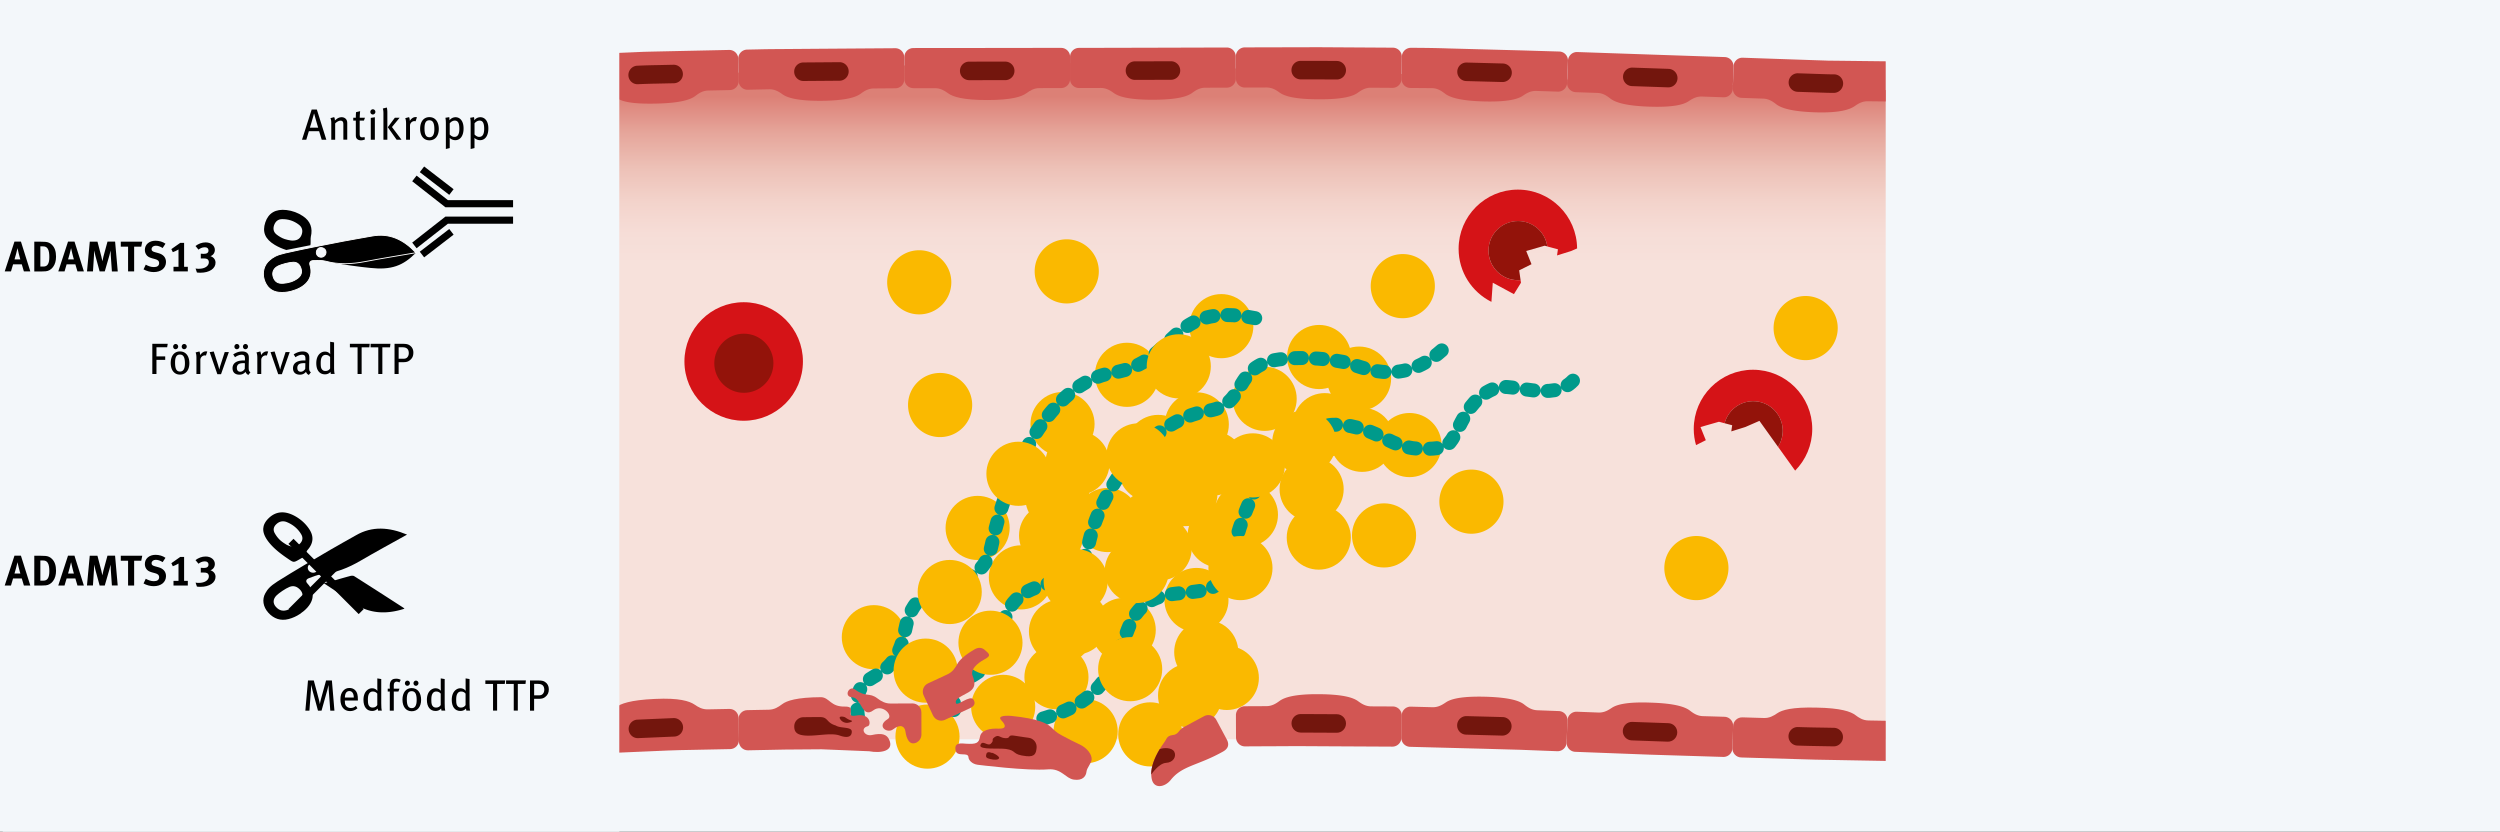 <svg xmlns="http://www.w3.org/2000/svg" xmlns:xlink="http://www.w3.org/1999/xlink" viewBox="0 0 700 232.87"><rect x="0" y="0" width="700" height="232.87" fill="#333333" stroke="none"/><style>.st0{fill:#fab900}.st1{fill-rule:evenodd;clip-rule:evenodd}.st4{clip-path:url(#SVGID_2_)}.st5{fill:#d25653}.st6{fill:#73160d}.st7{fill:#d51317}.st8{fill:#93130a}.st12,.st9{fill:none;stroke-miterlimit:10}.st9{clip-path:url(#SVGID_2_);fill-rule:evenodd;clip-rule:evenodd;stroke-linecap:round;stroke-dasharray:1.962,3.923;stroke:#009a8b;stroke-width:3.923}.st12{stroke:#000;stroke-width:2}</style><symbol id="Belyst_x2C__orange_2" viewBox="-7.08 -7.5 14.97 14.97"><path class="st0" d="M7.89-.01C7.89-4.15 4.54-7.5.41-7.5c-4.13 0-7.48 3.35-7.48 7.49 0 4.13 3.35 7.48 7.48 7.48 4.13 0 7.48-3.35 7.48-7.48z"/></symbol><symbol id="Ny_symbol" viewBox="-3.84 -3.82 7.63 7.63"><path class="st0" d="M3.79 0A3.82 3.82 0 0 0-.03-3.82c-2.11 0-3.81 1.71-3.81 3.82s1.71 3.81 3.81 3.81C2.08 3.81 3.79 2.1 3.79 0z"/></symbol><symbol id="Ny_symbol_2" viewBox="-12.89 -10.41 25.11 19.73"><path class="st1" d="M10.64 8.9C8.28 6.79 5.99 4.79 3.77 2.72 2.01 1.08.09-.25-2.24-.96c-.68-.2-1.28-.68-1.9-1.06-.4-.26-.47-.67-.11-.98 2.03-1.74 1.32-4.01-.38-5.81-.48-.51-1.07-.95-1.69-1.26-1.23-.62-2.42-.38-3.44.52-1.06.93-1.43 2.27-1.04 3.47.25.76.51 1.37 1.67 2.54 2.51 2.5 5.12 4.91 7.71 7.34 1.24 1.17 2.53 2.28 3.78 3.43 2.38 2.2 5.16 2.49 8.28 1.67zM-8.92-6.13c-.5-.78-.4-1.56.2-2.1.68-.61 1.36-.66 2.15-.09.77.55 1.39 1.24 1.74 2.14.27.7.14 1.3-.38 1.77-.59.52-1.2.66-1.83.23-.62-.42-1.57-1.46-1.88-1.95zm5.89 5.61c.26.39.17.93-.21 1.2-.38.27-1 .14-1.24-.25-.24-.38-.11-.94.27-1.19.39-.26.92-.15 1.18.24z"/><path class="st1" d="M12.23-4.67c-2.85-1.65-5.65-2.02-8.58-.44-1.68.9-3.4 1.72-5.22 2.64.32.15.55.24.76.35C.3-1.53 1.4-.93 2.52-.36c.19.1.49.17.66.09 2.93-1.39 5.85-2.8 8.77-4.22.07-.03.14-.08.28-.18zM-5.17 2.06c-.34-.32-.68-.63-1.03-.95-.81-.74-.82-.75-1.77-.26-1.36.7-2.67 1.46-3.74 2.58-1.38 1.46-1.55 2.82-.54 4.32.99 1.46 2.42 1.84 4.23 1.11a6.6 6.6 0 0 0 2.54-1.83c1.06-1.21 1.16-2.52.38-3.93-.16-.28-.17-.65-.25-.97.06-.03.12-.05.18-.07zm-4.55 1.91c.42-.28.63-.36.96-.52.16-.08.34-.12.52-.16.73-.16 1.28.06 1.69.67.4.6.42 1.22-.03 1.81-.67.89-1.56 1.48-2.63 1.76-.68.18-1.24-.08-1.64-.65-.41-.57-.45-1.18-.03-1.75.32-.45.74-.88 1.16-1.16z"/></symbol><path fill="#f3f7fa" d="M.78-1.3h699.76v234.17H.78z" id="Lager_2"/><g id="Lager_1"><defs><path id="SVGID_1_" d="M0 0h528v232.87H0z"/></defs><clipPath id="SVGID_2_"><use xlink:href="#SVGID_1_" overflow="visible"/></clipPath><linearGradient id="SVGID_3_" gradientUnits="userSpaceOnUse" x1="269.293" y1="191.389" x2="269.293" y2="18.585"><stop offset=".68" stop-color="#f7e1db"/><stop offset=".729" stop-color="#f6ddd7"/><stop offset=".781" stop-color="#f3d3cb"/><stop offset=".835" stop-color="#edc1b7"/><stop offset=".889" stop-color="#e6a79c"/><stop offset=".945" stop-color="#dd847a"/><stop offset=".951" stop-color="#dc8076"/></linearGradient><path clip-path="url(#SVGID_2_)" fill="url(#SVGID_3_)" d="M533.29 207h-528V29l276.84-11.92 251.16 8.32z"/><g class="st4"><path class="st5" d="M580.58 202.53s2.59.02 6.04.04c1.55.01 2.64-.66 3.7-1.42 1.31-.94 4.11-1.87 10.95-1.83 6.84.04 9.63 1 10.94 1.96 1.05.77 2.13 1.45 3.69 1.46 3.45.02 6.04.03 6.04.03a2.54 2.54 0 0 1 2.51 2.55v6.17c0 1.4-1.13 2.53-2.52 2.52l-20.72-.12-20.72-.12a2.51 2.51 0 0 1-2.49-2.55c.01-.92.05-5.25.05-6.17.01-1.4 1.15-2.53 2.53-2.52z"/><path class="st6" d="M593.61 207.44c-.01 1.43 1.14 2.6 2.55 2.61l10.13.06c1.42.01 2.57-1.15 2.58-2.58 0-1.43-1.14-2.6-2.56-2.61l-10.12-.06c-1.42-.01-2.57 1.15-2.58 2.58z"/><path class="st5" d="M534.22 201.94s2.59.05 6.04.11c1.55.03 2.65-.63 3.71-1.37 1.32-.93 4.12-1.82 10.97-1.69 6.84.15 9.62 1.04 10.92 2.02 1.04.77 2.12 1.45 3.67 1.46 3.45.02 6.04.04 6.04.04 1.39.01 2.5 1.15 2.49 2.55-.01.92-.05 5.25-.05 6.17a2.533 2.533 0 0 1-2.54 2.52l-10.36-.06c-5.18 0-10.36-.12-10.36-.12l-20.73-.38c-1.39-.02-2.49-1.18-2.47-2.58.02-.92.1-5.25.12-6.17a2.512 2.512 0 0 1 2.55-2.5z"/><path class="st6" d="M547.19 207.02a2.596 2.596 0 0 0 2.53 2.64l10.13.18c1.42.01 2.58-1.15 2.6-2.58.02-1.43-1.12-2.6-2.54-2.61l-10.12-.18c-1.41-.03-2.58 1.11-2.6 2.55z"/><path class="st5" d="M487.86 200.86s2.59.08 6.04.18c1.55.05 2.66-.6 3.73-1.33 1.33-.92 4.15-1.75 10.98-1.58 6.84.12 9.61 1.12 10.89 2.09 1.03.78 2.1 1.48 3.66 1.51 3.45.06 6.04.11 6.04.11 1.39.03 2.49 1.18 2.46 2.58-.02.92-.1 5.25-.12 6.17-.03 1.4-1.17 2.52-2.57 2.49l-20.73-.38-20.72-.61c-1.39-.04-2.48-1.21-2.44-2.61.03-.92.16-5.25.19-6.17.05-1.39 1.2-2.49 2.59-2.45z"/><path class="st6" d="M500.78 206.09c-.04 1.43 1.08 2.63 2.5 2.67 0 0 2.53.09 5.06.13 2.53.05 5.06.09 5.06.09 1.42.03 2.6-1.11 2.63-2.55a2.572 2.572 0 0 0-2.51-2.64s-2.53-.05-5.06-.09c-2.53-.04-5.06-.13-5.06-.13a2.57 2.57 0 0 0-2.62 2.52z"/><path class="st5" d="M441.51 199.28s2.59.1 6.04.23c1.55.06 2.66-.58 3.74-1.3 1.34-.9 4.17-1.74 11.01-1.47 6.84.22 9.59 1.24 10.87 2.23 1.03.79 2.09 1.5 3.64 1.55 3.45.1 6.04.18 6.04.18 1.39.04 2.48 1.21 2.43 2.61-.03.92-.16 5.25-.19 6.17-.04 1.4-1.2 2.5-2.59 2.46l-20.72-.64-20.7-.79c-1.39-.05-2.47-1.23-2.42-2.63.04-.92.2-5.25.24-6.17a2.524 2.524 0 0 1 2.61-2.43z"/><path class="st6" d="M454.38 204.62c-.05 1.43 1.05 2.64 2.47 2.69l10.12.36c1.42.04 2.61-1.08 2.66-2.51.05-1.43-1.06-2.63-2.48-2.67l-10.11-.36c-1.42-.06-2.61 1.06-2.66 2.49z"/><path class="st5" d="M395.02 197.86s2.6.07 6.06.16c1.56.04 2.66-.61 3.74-1.34 1.33-.92 4.17-1.78 11.06-1.6 6.89.19 9.67 1.19 10.93 2.21 1.02.8 2.08 1.52 3.63 1.58 3.45.13 6.04.23 6.04.23 1.39.05 2.47 1.23 2.41 2.63-.04.92-.2 5.25-.24 6.17a2.525 2.525 0 0 1-2.61 2.44l-10.35-.4c-5.14-.14-10.29-.29-10.29-.29l-20.56-.54a2.52 2.52 0 0 1-2.47-2.56c.01-.92.07-5.25.08-6.17.04-1.41 1.18-2.55 2.57-2.52z"/><path class="st6" d="M408 203.04c-.04 1.43 1.08 2.62 2.49 2.66l10.09.27c1.41.04 2.6-1.09 2.66-2.53a2.544 2.544 0 0 0-2.47-2.66l-10.14-.27c-1.41-.03-2.59 1.1-2.63 2.53z"/><g><path class="st5" d="M348.54 197.75s2.59-.01 6.05-.03c1.56-.01 2.64-.69 3.69-1.46 1.31-.95 4.09-1.94 10.98-1.89 6.88.04 9.68.99 10.99 1.95 1.05.77 2.13 1.45 3.69 1.46 3.46.02 6.06.03 6.06.03a2.51 2.51 0 0 1 2.49 2.55c-.01.92-.07 5.25-.08 6.17-.02 1.4-1.15 2.53-2.54 2.53l-20.61-.11s-5.15-.05-10.32-.01c-5.17.02-10.34.05-10.34.05-1.39.01-2.51-1.12-2.52-2.53 0-.92-.02-5.25-.02-6.17a2.493 2.493 0 0 1 2.48-2.54z"/><path class="st6" d="M361.62 202.53c0 1.43 1.15 2.58 2.57 2.59l10.11.05c1.41.01 2.57-1.15 2.58-2.58.01-1.43-1.14-2.6-2.56-2.61l-10.13-.05c-1.43 0-2.57 1.17-2.57 2.6z"/><path class="st5" d="M162.73 199.93s2.6-.11 6.06-.26c1.56-.07 2.62-.79 3.64-1.6 1.27-1.01 4.04-2.07 10.93-2.37 6.89-.34 9.72.66 11.06 1.55 1.08.74 2.18 1.4 3.74 1.37 3.46-.07 6.06-.12 6.06-.12 1.39-.03 2.54 1.08 2.57 2.49.02.92.11 5.25.12 6.17.03 1.4-1.07 2.56-2.45 2.59 0 0-5.15.11-10.3.21-5.15.06-10.29.32-10.29.32l-20.56.89c-1.38.06-2.56-1.03-2.63-2.43-.05-.92-.28-5.24-.32-6.16-.09-1.4.98-2.59 2.37-2.65z"/><path class="st6" d="M176.02 204.2c.06 1.43 1.25 2.54 2.66 2.48l10.09-.44a2.556 2.556 0 0 0 2.49-2.64c-.04-1.43-1.23-2.57-2.65-2.54l-10.13.44c-1.42.06-2.52 1.27-2.46 2.7z"/></g><g><path class="st5" d="M116.38 202.35s2.59-.14 6.03-.32c1.55-.08 2.6-.82 3.61-1.64 1.26-1.02 3.99-2.11 10.83-2.48 6.84-.37 9.67.42 11.03 1.3 1.09.71 2.21 1.32 3.76 1.24 3.44-.2 6.04-.3 6.04-.3a2.557 2.557 0 0 1 2.65 2.42c.05.92.27 5.25.32 6.16.07 1.4-.99 2.58-2.36 2.64l-10.33.54-10.34.56-20.68 1.11c-1.39.07-2.57-1-2.64-2.4-.05-.92-.26-5.24-.31-6.16-.06-1.4 1.01-2.59 2.39-2.67z"/><path class="st6" d="M129.67 206.48a2.567 2.567 0 0 0 2.7 2.45l10.11-.54c1.42-.08 2.5-1.3 2.43-2.73-.08-1.43-1.29-2.53-2.71-2.45l-10.11.54c-1.4.08-2.49 1.3-2.42 2.73z"/><path class="st5" d="M70.06 204.4s2.59-.11 6.03-.26c1.55-.07 2.61-.79 3.63-1.6 1.27-1.01 4.01-2.07 10.85-2.36 6.83-.29 9.66.53 11.01 1.42 1.09.72 2.2 1.35 3.75 1.28 3.45-.15 6.03-.26 6.03-.26 1.39-.07 2.57 1 2.64 2.4.05.92.26 5.25.31 6.16.07 1.4-1 2.6-2.38 2.67l-20.72.89-20.72.89a2.51 2.51 0 0 1-2.61-2.43c-.03-.92-.2-5.25-.23-6.17-.05-1.39 1.03-2.57 2.41-2.63z"/><path class="st6" d="M83.3 208.67a2.581 2.581 0 0 0 2.68 2.48l10.12-.43a2.569 2.569 0 0 0 2.45-2.7c-.07-1.43-1.27-2.54-2.68-2.48l-10.11.43c-1.42.06-2.52 1.27-2.46 2.7z"/><path class="st5" d="M23.73 205.76s2.59-.07 6.03-.16c1.55-.04 2.62-.75 3.65-1.54 1.28-.98 4.04-2 10.88-2.18 6.84-.18 9.65.69 10.99 1.61 1.08.74 2.18 1.38 3.73 1.34 1.73-.04 3.23-.1 4.31-.15 1.08-.05 1.72-.07 1.72-.07 1.39-.06 2.55 1.03 2.6 2.43.03.92.2 5.25.23 6.17.05 1.4-1.03 2.58-2.42 2.64 0 0-1.29.06-3.24.14-1.94.05-4.53.13-7.13.2-5.18.14-10.37.27-10.37.27l-20.71.55c-1.39.04-2.54-1.07-2.58-2.47l-.14-6.17a2.535 2.535 0 0 1 2.45-2.61z"/><path class="st6" d="M36.91 210.26a2.595 2.595 0 0 0 2.64 2.53l10.13-.27c1.42-.04 2.53-1.23 2.49-2.66-.05-1.43-1.23-2.56-2.65-2.52l-10.12.26c-1.42.03-2.53 1.22-2.49 2.66zM-9.51 211.28a2.603 2.603 0 0 0 2.61 2.57l5.07-.04c2.53 0 5.07-.08 5.07-.08a2.605 2.605 0 0 0 2.52-2.66 2.571 2.571 0 0 0-2.62-2.53s-2.53.07-5.06.08l-5.06.04a2.572 2.572 0 0 0-2.53 2.62z"/></g></g><g class="st4"><path class="st6" d="M5.72 28.06a2.571 2.571 0 0 0-2.62-2.53s-2.53.06-5.05.13l-5.06.04c-1.42.01-2.55 1.18-2.53 2.61a2.603 2.603 0 0 0 2.61 2.57l5.06-.04c2.53-.07 5.06-.13 5.06-.13a2.591 2.591 0 0 0 2.53-2.65z"/><path class="st5" d="M65.34 31.17s-2.59.11-6.05.26c-1.56.06-2.62.8-3.64 1.59-1.28.98-4.04 2-10.91 2.18-6.87.18-9.69-.69-11.03-1.6-1.08-.73-2.18-1.38-3.74-1.34-3.46.09-6.05.16-6.05.16-1.39.04-2.54-1.07-2.58-2.47-.02-.92-.13-5.25-.15-6.17-.03-1.4 1.06-2.57 2.44-2.6l20.64-.54s5.16-.14 10.32-.27c5.16-.21 10.31-.43 10.31-.43 1.38-.06 2.55 1.03 2.6 2.43.04.92.2 5.25.24 6.17a2.51 2.51 0 0 1-2.4 2.63z"/><path class="st6" d="M52.1 26.83c-.05-1.43-1.24-2.56-2.65-2.52l-10.11.27c-1.42.04-2.53 1.23-2.49 2.66a2.604 2.604 0 0 0 2.65 2.53l10.13-.27c1.41-.04 2.52-1.23 2.47-2.67z"/><path class="st5" d="M111.75 29.1s-2.59.14-6.04.32c-1.55.09-2.61.8-3.62 1.61-1.26 1.01-4.01 2.07-10.88 2.36-6.86.3-9.7-.53-11.05-1.42-1.09-.72-2.2-1.35-3.75-1.28-3.46.15-6.05.26-6.05.26a2.51 2.51 0 0 1-2.61-2.43c-.04-.92-.2-5.25-.24-6.17-.05-1.4 1.02-2.58 2.41-2.64l20.63-.89 10.31-.44c2.58-.1 5.16-.24 7.09-.35 1.94-.1 3.23-.17 3.23-.17 1.39-.08 2.57 1 2.64 2.4.05.92.27 5.24.32 6.16.07 1.41-1 2.6-2.39 2.68z"/><path class="st6" d="M98.46 24.9c-.07-1.43-1.27-2.54-2.69-2.48l-10.1.43c-1.42.06-2.51 1.27-2.45 2.7a2.581 2.581 0 0 0 2.68 2.48l10.12-.43c1.42-.06 2.51-1.27 2.44-2.7z"/><path class="st5" d="M158.09 26.71s-2.58.11-6.02.26c-1.55.07-2.59.79-3.6 1.6-1.24.99-3.99 2.1-10.84 2.47-6.85.37-9.69-.42-11.05-1.3-1.09-.71-2.21-1.32-3.77-1.24-3.45.19-6.04.33-6.04.33-1.39.07-2.57-1-2.64-2.4-.05-.92-.27-5.25-.32-6.16-.07-1.4.99-2.6 2.38-2.67l20.64-1.11s5.16-.27 10.33-.55c5.2-.22 10.39-.45 10.39-.45a2.543 2.543 0 0 1 2.64 2.43c.04.92.24 5.25.28 6.17.08 1.38-.99 2.56-2.38 2.62z"/><path class="st6" d="M144.81 22.47c-.08-1.43-1.29-2.53-2.71-2.45l-10.1.54c-1.42.08-2.5 1.3-2.43 2.73.08 1.43 1.29 2.53 2.7 2.45l10.11-.54c1.42-.08 2.51-1.3 2.43-2.73z"/><g><path class="st5" d="M204.37 25.22s-2.58.06-6.03.13c-1.55.03-2.62.73-3.65 1.52-1.28.98-4.04 1.98-10.87 2.13-6.82.17-9.62-.56-10.97-1.48-1.08-.72-2.18-1.35-3.73-1.28-3.44.15-6.02.26-6.02.26-1.38.06-2.56-1.03-2.62-2.42-.04-.92-.24-5.25-.28-6.17a2.508 2.508 0 0 1 2.41-2.64s5.2-.23 10.39-.45c2.6-.11 5.2-.22 7.14-.31 1.95-.05 3.24-.08 3.24-.08l20.77-.45a2.525 2.525 0 0 1 2.57 2.48c.02.92.09 5.25.11 6.17.02 1.4-1.08 2.56-2.46 2.59z"/><path class="st6" d="M191.21 20.67c-.04-1.43-1.22-2.57-2.64-2.54 0 0-2.53.06-5.07.11-2.53.04-5.07.16-5.07.16-1.42.06-2.53 1.27-2.48 2.7.05 1.43 1.24 2.54 2.65 2.48 0 0 2.52-.12 5.05-.16 2.53-.06 5.06-.11 5.06-.11a2.558 2.558 0 0 0 2.5-2.64z"/><path class="st5" d="M250.71 24.72s-2.59.02-6.04.05c-1.55.01-2.63.7-3.68 1.47-1.3.96-4.08 1.92-10.92 1.98-6.84.05-9.64-.87-10.96-1.81-1.06-.76-2.15-1.43-3.71-1.41-3.45.07-6.03.13-6.03.13a2.501 2.501 0 0 1-2.55-2.48c-.02-.92-.09-5.25-.11-6.17a2.536 2.536 0 0 1 2.48-2.59s1.3-.03 3.24-.07c1.95-.06 4.54-.07 7.13-.09l10.37-.08 20.74-.15c1.39-.01 2.52 1.13 2.52 2.53 0 .92.02 5.25.02 6.17a2.512 2.512 0 0 1-2.5 2.52z"/><path class="st6" d="M237.63 19.98c-.01-1.43-1.17-2.59-2.59-2.57l-10.13.08a2.565 2.565 0 0 0-2.54 2.61c.02 1.43 1.18 2.59 2.6 2.58l10.12-.08c1.41-.02 2.55-1.19 2.54-2.62z"/><path class="st5" d="M297.12 24.66s-2.59.01-6.05.01c-1.56 0-2.64.68-3.69 1.44-1.31.95-4.1 1.9-10.95 1.9-6.85.01-9.64-.94-10.95-1.88-1.05-.76-2.14-1.44-3.69-1.44h-6.04c-1.39 0-2.52-1.13-2.52-2.53 0-.92-.02-5.25-.02-6.17 0-1.4 1.12-2.54 2.51-2.54l20.7-.02 20.7-.03c1.39 0 2.51 1.13 2.51 2.53v6.17c0 1.42-1.13 2.56-2.51 2.56z"/><path class="st6" d="M284.05 19.84a2.58 2.58 0 0 0-2.57-2.59l-10.13.01c-1.42 0-2.57 1.16-2.56 2.6a2.58 2.58 0 0 0 2.57 2.59l10.12-.01c1.42 0 2.57-1.16 2.57-2.6z"/><path class="st5" d="M343.54 24.54s-2.59.01-6.04.02c-1.56 0-2.64.69-3.69 1.45-1.3.96-4.1 1.91-10.96 1.92-6.86.02-9.66-.92-10.97-1.87-1.05-.76-2.14-1.43-3.7-1.43-3.46.01-6.05.02-6.05.02-1.39 0-2.52-1.13-2.52-2.53v-6.17c0-1.4 1.12-2.54 2.51-2.54l20.68-.05 20.69-.06c1.39 0 2.52 1.13 2.52 2.53 0 .92.01 5.25.02 6.17a2.514 2.514 0 0 1-2.49 2.54z"/><path class="st6" d="M330.46 19.74c-.01-1.43-1.16-2.59-2.58-2.59l-10.12.03c-1.42 0-2.57 1.17-2.56 2.6 0 1.43 1.16 2.59 2.58 2.59l10.12-.03a2.58 2.58 0 0 0 2.56-2.6z"/><path class="st5" d="M389.9 24.6s-2.59-.02-6.03-.04c-1.55-.01-2.64.66-3.69 1.42-1.31.94-4.1 1.87-10.93 1.82-6.84 0-9.64-.92-10.95-1.87-1.05-.76-2.14-1.43-3.69-1.43-3.45.01-6.04.02-6.04.02-1.39 0-2.52-1.13-2.52-2.53 0-.92-.01-5.25-.02-6.17 0-1.4 1.12-2.54 2.51-2.55l20.71-.05 20.76.13a2.51 2.51 0 0 1 2.49 2.55l-.07 6.17c-.01 1.41-1.15 2.54-2.53 2.53z"/><path class="st6" d="M376.88 19.68c.01-1.43-1.14-2.6-2.56-2.61 0 0-2.53-.02-5.07-.03h-5.07c-1.42 0-2.57 1.17-2.57 2.6a2.58 2.58 0 0 0 2.57 2.59h5.06c2.53.02 5.06.03 5.06.03 1.42.01 2.57-1.15 2.58-2.58z"/></g><g><path class="st5" d="M436.18 25.66s-2.59-.09-6.04-.2c-1.55-.04-2.66.61-3.73 1.34-1.34.92-4.15 1.78-10.96 1.6-6.81-.18-9.57-1.2-10.85-2.18-1.03-.79-2.1-1.5-3.65-1.54-3.45-.03-6.03-.05-6.03-.05a2.501 2.501 0 0 1-2.48-2.55l.07-6.17c.02-1.4 1.16-2.53 2.55-2.52 0 0 5.19-.01 10.39.17l10.4.28 10.4.28c5.18.16 10.37.31 10.37.31 1.39.05 2.46 1.22 2.41 2.62-.04.92-.2 5.25-.24 6.17a2.532 2.532 0 0 1-2.61 2.44z"/><path class="st6" d="M423.31 20.44a2.567 2.567 0 0 0-2.49-2.66l-10.15-.27a2.567 2.567 0 0 0-2.63 2.53c-.03 1.43 1.09 2.62 2.51 2.66l10.11.27c1.41.03 2.6-1.1 2.65-2.53z"/><path class="st5" d="M482.6 27.24l-6.04-.21c-1.56-.05-2.66.59-3.74 1.31-1.34.91-4.16 1.75-11.02 1.52-6.86-.23-9.62-1.27-10.9-2.27-1.03-.8-2.08-1.51-3.64-1.57l-6.05-.21a2.518 2.518 0 0 1-2.42-2.62c.04-.92.2-5.25.24-6.17.06-1.4 1.22-2.5 2.61-2.45l20.65.71 20.65.7c1.39.05 2.48 1.22 2.43 2.62-.03.92-.16 5.25-.18 6.17-.04 1.42-1.2 2.52-2.59 2.47z"/><path class="st6" d="M469.7 21.96a2.582 2.582 0 0 0-2.48-2.68l-10.11-.35a2.58 2.58 0 0 0-2.66 2.5 2.582 2.582 0 0 0 2.48 2.68l10.12.35c1.41.05 2.6-1.07 2.65-2.5z"/><path class="st5" d="M529.04 28.42l-6.05-.07c-1.56-.02-2.66.65-3.73 1.4-1.33.9-4.15 1.92-11.01 1.7-6.86-.23-9.63-1.27-10.91-2.27-1.03-.8-2.1-1.51-3.65-1.57l-6.05-.21a2.541 2.541 0 0 1-2.44-2.62c.03-.92.16-5.25.18-6.17.04-1.4 1.2-2.5 2.58-2.45l20.65.71s1.29.04 3.23.11c1.94.02 4.52.05 7.1.08l10.33.12c1.39.02 2.49 1.16 2.46 2.57l-.13 6.17c-.03 1.4-1.18 2.52-2.56 2.5z"/><path class="st6" d="M516.08 23.44c.03-1.43-1.09-2.61-2.51-2.62 0 0-.63-.01-1.58-.02l-3.48-.11c-2.53-.09-5.06-.17-5.06-.17a2.544 2.544 0 0 0-2.63 2.51 2.605 2.605 0 0 0 2.5 2.68s2.53.09 5.06.17l3.48.11c.95.01 1.58.02 1.58.02 1.42.01 2.6-1.14 2.64-2.57z"/><path class="st5" d="M575.49 28.94l-6.05-.07c-1.56-.02-2.65.65-3.71 1.4-1.32.94-4.13 1.85-11 1.77-6.87-.08-9.65-1.05-10.94-2.02-1.04-.77-2.11-1.46-3.67-1.48l-6.05-.07a2.493 2.493 0 0 1-2.46-2.56l.13-6.17c.03-1.4 1.18-2.53 2.56-2.51l20.66.23 20.66.23c1.39.02 2.5 1.16 2.48 2.57-.01.92-.05 5.25-.06 6.17-.03 1.41-1.16 2.53-2.55 2.51z"/><path class="st6" d="M562.48 23.96c.02-1.43-1.11-2.61-2.53-2.62l-10.12-.11c-1.42-.02-2.59 1.13-2.61 2.57-.02 1.43 1.11 2.61 2.53 2.62l10.13.11c1.41.01 2.58-1.14 2.6-2.57z"/><path class="st5" d="M621.94 29.46l-6.05-.07c-1.56-.02-2.64.65-3.7 1.4-1.31.94-4.11 1.85-10.98 1.77-6.87-.08-9.66-1.05-10.96-2.02-1.05-.78-2.13-1.46-3.68-1.48l-6.05-.07a2.531 2.531 0 0 1-2.49-2.56c.01-.92.05-5.25.06-6.17.01-1.4 1.15-2.53 2.54-2.51l20.66.23 20.66.23c1.39.02 2.51 1.16 2.51 2.57v6.17c-.01 1.41-1.13 2.53-2.52 2.51z"/><path class="st6" d="M608.88 24.48c0-1.43-1.14-2.61-2.56-2.62l-10.12-.11c-1.42-.02-2.57 1.13-2.59 2.56-.01 1.43 1.13 2.61 2.55 2.62l10.13.11c1.43.02 2.58-1.13 2.59-2.56z"/></g></g><use xlink:href="#Ny_symbol" width="7.63" height="7.63" x="-3.84" y="-3.82" transform="matrix(2.354 0 0 -2.354 257.447 79.037)" overflow="visible"/><use xlink:href="#Ny_symbol" width="7.63" height="7.63" x="-3.84" y="-3.82" transform="matrix(2.354 0 0 -2.354 263.289 113.395)" overflow="visible"/><use xlink:href="#Ny_symbol" width="7.63" height="7.63" x="-3.84" y="-3.82" transform="matrix(2.354 0 0 -2.354 298.746 75.977)" overflow="visible"/><use xlink:href="#Ny_symbol" width="7.63" height="7.63" x="-3.84" y="-3.82" transform="matrix(2.354 0 0 -2.354 392.842 80.107)" overflow="visible"/><use xlink:href="#Ny_symbol" width="7.63" height="7.63" x="-3.84" y="-3.82" transform="matrix(2.354 0 0 -2.354 505.642 91.85)" overflow="visible"/><use xlink:href="#Ny_symbol" width="7.63" height="7.63" x="-3.84" y="-3.82" transform="matrix(2.354 0 0 -2.354 475.05 159.05)" overflow="visible"/><use xlink:href="#Ny_symbol" width="7.63" height="7.63" x="-3.84" y="-3.82" transform="matrix(2.354 0 0 -2.354 412.06 140.454)" overflow="visible"/><g class="st4"><path class="st7" d="M224.82 101.21c0 9.17-7.43 16.6-16.59 16.6s-16.59-7.43-16.59-16.6c0-9.16 7.43-16.59 16.59-16.59s16.59 7.43 16.59 16.59z"/></g><g class="st4"><path class="st8" d="M216.56 101.71c0 4.58-3.71 8.28-8.28 8.28-4.57 0-8.28-3.71-8.28-8.28 0-4.57 3.71-8.28 8.28-8.28 4.58 0 8.28 3.7 8.28 8.28z"/></g><use xlink:href="#Belyst_x2C__orange_2" width="14.97" height="14.97" x="-7.08" y="-7.5" transform="matrix(1.2 0 0 -1.2 334.608 118.81)" overflow="visible"/><use xlink:href="#Belyst_x2C__orange_2" width="14.97" height="14.97" x="-7.08" y="-7.5" transform="matrix(1.2 0 0 -1.2 370.45 119.03)" overflow="visible"/><use xlink:href="#Belyst_x2C__orange_2" width="14.97" height="14.97" x="-7.08" y="-7.5" transform="matrix(1.2 0 0 -1.2 301.206 129.635)" overflow="visible"/><use xlink:href="#Belyst_x2C__orange_2" width="14.97" height="14.97" x="-7.08" y="-7.5" transform="matrix(1.2 0 0 -1.2 314.15 176.386)" overflow="visible"/><use xlink:href="#Belyst_x2C__orange_2" width="14.97" height="14.97" x="-7.08" y="-7.5" transform="matrix(1.2 0 0 -1.2 343.022 189.805)" overflow="visible"/><use xlink:href="#Belyst_x2C__orange_2" width="14.97" height="14.97" x="-7.08" y="-7.5" transform="matrix(1.2 0 0 -1.2 368.766 150.507)" overflow="visible"/><use xlink:href="#Belyst_x2C__orange_2" width="14.97" height="14.97" x="-7.08" y="-7.5" transform="matrix(1.2 0 0 -1.2 348.366 144.108)" overflow="visible"/><use xlink:href="#Belyst_x2C__orange_2" width="14.97" height="14.97" x="-7.08" y="-7.5" transform="matrix(1.2 0 0 -1.2 273.24 147.806)" overflow="visible"/><use xlink:href="#Belyst_x2C__orange_2" width="14.97" height="14.97" x="-7.08" y="-7.5" transform="matrix(1.2 0 0 -1.2 394.172 124.6)" overflow="visible"/><use xlink:href="#Belyst_x2C__orange_2" width="14.97" height="14.97" x="-7.08" y="-7.5" transform="matrix(1.2 0 0 -1.2 341.477 91.307)" overflow="visible"/><use xlink:href="#Belyst_x2C__orange_2" width="14.97" height="14.97" x="-7.08" y="-7.5" transform="matrix(1.2 0 0 -1.2 353.609 111.651)" overflow="visible"/><use xlink:href="#Belyst_x2C__orange_2" width="14.97" height="14.97" x="-7.08" y="-7.5" transform="matrix(1.2 0 0 -1.2 315.055 104.93)" overflow="visible"/><use xlink:href="#Belyst_x2C__orange_2" width="14.97" height="14.97" x="-7.08" y="-7.5" transform="matrix(1.2 0 0 -1.2 368.86 99.946)" overflow="visible"/><use xlink:href="#Belyst_x2C__orange_2" width="14.97" height="14.97" x="-7.08" y="-7.5" transform="matrix(1.2 0 0 -1.2 380.047 105.997)" overflow="visible"/><use xlink:href="#Belyst_x2C__orange_2" width="14.97" height="14.97" x="-7.08" y="-7.5" transform="matrix(1.2 0 0 -1.2 380.887 123.13)" overflow="visible"/><use xlink:href="#Belyst_x2C__orange_2" width="14.97" height="14.97" x="-7.08" y="-7.5" transform="matrix(1.2 0 0 -1.2 341.012 149.924)" overflow="visible"/><use xlink:href="#Belyst_x2C__orange_2" width="14.97" height="14.97" x="-7.08" y="-7.5" transform="matrix(1.2 0 0 -1.2 331.412 138.325)" overflow="visible"/><use xlink:href="#Belyst_x2C__orange_2" width="14.97" height="14.97" x="-7.08" y="-7.5" transform="matrix(1.2 0 0 -1.2 324.212 153.524)" overflow="visible"/><use xlink:href="#Belyst_x2C__orange_2" width="14.97" height="14.97" x="-7.08" y="-7.5" transform="matrix(1.2 0 0 -1.2 295.313 189.602)" overflow="visible"/><use xlink:href="#Belyst_x2C__orange_2" width="14.97" height="14.97" x="-7.08" y="-7.5" transform="matrix(1.2 0 0 -1.2 321.59 205.61)" overflow="visible"/><use xlink:href="#Belyst_x2C__orange_2" width="14.97" height="14.97" x="-7.08" y="-7.5" transform="matrix(1.2 0 0 -1.2 293.811 149.925)" overflow="visible"/><use xlink:href="#Belyst_x2C__orange_2" width="14.97" height="14.97" x="-7.08" y="-7.5" transform="matrix(1.2 0 0 -1.2 297.012 118.725)" overflow="visible"/><use xlink:href="#Belyst_x2C__orange_2" width="14.97" height="14.97" x="-7.08" y="-7.5" transform="matrix(1.2 0 0 -1.2 323.812 125.125)" overflow="visible"/><use xlink:href="#Belyst_x2C__orange_2" width="14.97" height="14.97" x="-7.08" y="-7.5" transform="matrix(1.2 0 0 -1.2 321.666 131.421)" overflow="visible"/><use xlink:href="#Belyst_x2C__orange_2" width="14.97" height="14.97" x="-7.08" y="-7.5" transform="matrix(1.2 0 0 -1.2 296.583 176.802)" overflow="visible"/><use xlink:href="#Belyst_x2C__orange_2" width="14.97" height="14.97" x="-7.08" y="-7.5" transform="matrix(1.2 0 0 -1.2 280.399 197.906)" overflow="visible"/><use xlink:href="#Belyst_x2C__orange_2" width="14.97" height="14.97" x="-7.08" y="-7.5" transform="matrix(1.2 0 0 -1.2 259.203 206.234)" overflow="visible"/><use xlink:href="#Belyst_x2C__orange_2" width="14.97" height="14.97" x="-7.08" y="-7.5" transform="matrix(1.2 0 0 -1.2 303.486 204.72)" overflow="visible"/><use xlink:href="#Belyst_x2C__orange_2" width="14.97" height="14.97" x="-7.08" y="-7.5" transform="matrix(1.2 0 0 -1.2 244.182 178.401)" overflow="visible"/><use xlink:href="#Belyst_x2C__orange_2" width="14.97" height="14.97" x="-7.08" y="-7.5" transform="matrix(1.2 0 0 -1.2 332.731 194.726)" overflow="visible"/><use xlink:href="#Belyst_x2C__orange_2" width="14.97" height="14.97" x="-7.08" y="-7.5" transform="matrix(1.2 0 0 -1.2 334.517 167.979)" overflow="visible"/><use xlink:href="#Belyst_x2C__orange_2" width="14.97" height="14.97" x="-7.08" y="-7.5" transform="matrix(1.2 0 0 -1.2 309.619 145.59)" overflow="visible"/><use xlink:href="#Belyst_x2C__orange_2" width="14.97" height="14.97" x="-7.08" y="-7.5" transform="matrix(1.2 0 0 -1.2 285.355 161.652)" overflow="visible"/><path class="st9" d="M351.46 89.09c-24.57-4.91-21.26 12.27-39.8 15.26-17.46 2.82-29.58 27.15-34.01 48.38-3.35 16.07-20.76 5.24-24.21 23.69-3.46 18.45-15.93 8.1-13.02 25.54M403.69 98.11c-12 10.8-22.84 4.16-27.39 3.26-6.39-1.25-13.14-1.39-18.02-.75-13.47 1.77-8.7 12.61-19.86 14.38-17.33 2.75-30.52 22.59-33.68 37.73-3.35 16.07-20.76 5.24-24.21 23.69-3.46 18.45-15.93 8.1-13.02 25.54"/><path class="st9" d="M440.43 106.59c-5.63 6.07-17.15.48-21.52 2.02-10.26 3.61-10.44 16.11-15.31 16.75-13.47 1.77-14.24-3.78-25.31-6.03-20.04-4.08-30.52 22.59-33.68 37.73-3.35 16.07-22.06 1.42-28.72 18.97-4.87 12.83-7.52 21.14-26.59 25.91"/><use xlink:href="#Belyst_x2C__orange_2" width="14.97" height="14.97" x="-7.08" y="-7.5" transform="matrix(1.2 0 0 -1.2 284.67 132.64)" overflow="visible"/><use xlink:href="#Belyst_x2C__orange_2" width="14.97" height="14.97" x="-7.08" y="-7.5" transform="matrix(1.2 0 0 -1.2 265.428 165.746)" overflow="visible"/><use xlink:href="#Belyst_x2C__orange_2" width="14.97" height="14.97" x="-7.08" y="-7.5" transform="matrix(1.2 0 0 -1.2 317.793 159.862)" overflow="visible"/><use xlink:href="#Belyst_x2C__orange_2" width="14.97" height="14.97" x="-7.08" y="-7.5" transform="matrix(1.2 0 0 -1.2 276.838 179.95)" overflow="visible"/><use xlink:href="#Belyst_x2C__orange_2" width="14.97" height="14.97" x="-7.08" y="-7.5" transform="matrix(1.2 0 0 -1.2 387.04 149.9)" overflow="visible"/><use xlink:href="#Belyst_x2C__orange_2" width="14.97" height="14.97" x="-7.08" y="-7.5" transform="matrix(1.2 0 0 -1.2 346.835 159.047)" overflow="visible"/><use xlink:href="#Belyst_x2C__orange_2" width="14.97" height="14.97" x="-7.08" y="-7.5" transform="matrix(1.2 0 0 -1.2 350.291 130.289)" overflow="visible"/><use xlink:href="#Belyst_x2C__orange_2" width="14.97" height="14.97" x="-7.08" y="-7.5" transform="matrix(1.2 0 0 -1.2 364.691 123.89)" overflow="visible"/><use xlink:href="#Belyst_x2C__orange_2" width="14.97" height="14.97" x="-7.08" y="-7.5" transform="matrix(1.2 0 0 -1.2 315.955 187.352)" overflow="visible"/><use xlink:href="#Belyst_x2C__orange_2" width="14.97" height="14.97" x="-7.08" y="-7.5" transform="matrix(1.2 0 0 -1.2 300.691 174.29)" overflow="visible"/><use xlink:href="#Belyst_x2C__orange_2" width="14.97" height="14.97" x="-7.08" y="-7.5" transform="matrix(1.2 0 0 -1.2 300.691 162.689)" overflow="visible"/><use xlink:href="#Belyst_x2C__orange_2" width="14.97" height="14.97" x="-7.08" y="-7.5" transform="matrix(1.2 0 0 -1.2 318.29 127.49)" overflow="visible"/><use xlink:href="#Belyst_x2C__orange_2" width="14.97" height="14.97" x="-7.08" y="-7.5" transform="matrix(1.2 0 0 -1.2 329.564 102.557)" overflow="visible"/><use xlink:href="#Belyst_x2C__orange_2" width="14.97" height="14.97" x="-7.08" y="-7.5" transform="matrix(1.2 0 0 -1.2 366.764 136.956)" overflow="visible"/><use xlink:href="#Belyst_x2C__orange_2" width="14.97" height="14.97" x="-7.08" y="-7.5" transform="matrix(1.2 0 0 -1.2 295.563 139.356)" overflow="visible"/><use xlink:href="#Belyst_x2C__orange_2" width="14.97" height="14.97" x="-7.08" y="-7.5" transform="matrix(1.2 0 0 -1.2 258.685 187.76)" overflow="visible"/><use xlink:href="#Belyst_x2C__orange_2" width="14.97" height="14.97" x="-7.08" y="-7.5" transform="matrix(1.2 0 0 -1.2 337.257 182.571)" overflow="visible"/><use xlink:href="#Belyst_x2C__orange_2" width="14.97" height="14.97" x="-7.08" y="-7.5" transform="matrix(1.2 0 0 -1.2 339.164 129.757)" overflow="visible"/><use xlink:href="#Belyst_x2C__orange_2" width="14.97" height="14.97" x="-7.08" y="-7.5" transform="matrix(1.2 0 0 -1.2 321.963 146.157)" overflow="visible"/><g class="st4"><path class="st7" d="M423.9 82.36l1.97-3.2-.11-.74c-.23.02-.47.04-.7.04-4.57 0-8.28-3.71-8.28-8.28 0-4.57 3.71-8.28 8.28-8.28 4.18 0 7.62 3.09 8.19 7.11l2.97.79-.25 1.72 3.94-1.23 1.68-.73c-.07-9.1-7.46-16.47-16.59-16.47-9.16 0-16.59 7.43-16.59 16.59 0 6.5 3.75 12.12 9.19 14.84l.38-5.36 5.92 3.2z"/><path class="st8" d="M425.06 61.89c-4.57 0-8.28 3.71-8.28 8.28 0 4.58 3.71 8.28 8.28 8.28.24 0 .47-.02.7-.04l-.39-2.71 3.45-1.72-1.48-3.7 5.17-1.48.73.19c-.56-4-4-7.1-8.18-7.1z"/></g><path clip-path="url(#SVGID_2_)" fill="#f3f7fa" d="M-16.31-18.69H173.4V250.5H-16.31z"/><g class="st4"><path class="st7" d="M476.14 119.57l5.17-1.48 1.58.42c.94-3.55 4.16-6.17 8-6.17 4.57 0 8.28 3.71 8.28 8.28 0 1.65-.49 3.19-1.32 4.48l4.79 6.68c2.96-3 4.79-7.11 4.79-11.66 0-9.16-7.43-16.59-16.59-16.59s-16.59 7.43-16.59 16.59c0 1.57.23 3.08.64 4.51l2.74-1.37-1.49-3.69z"/><path class="st8" d="M490.89 112.34c-3.84 0-7.06 2.62-8 6.17l2.12.56-.25 1.72 3.94-1.23 3.94-1.72 5.2 7.26a8.264 8.264 0 0 0 1.32-4.48c.01-4.57-3.7-8.28-8.27-8.28z"/></g><g class="st4"><path class="st1" d="M116.47 70.76c-3.61 3.68-6.92 4.89-12.77 4.26-3.09-.3-7.89-.96-11.04-1.58.42-.35 2.76-.81 3.04-1.07 1.43-1.35 2.85-2.72 4.29-4.05.24-.23.66-.46.96-.41 5.01.87 10.02 1.78 15.02 2.68.13.03.24.09.5.17z"/><path d="M116.47 70.76c-4.9.85-9.6 1.59-14.28 2.49-3.71.71-7.36.89-11.05-.12-1.07-.29-2.27-.17-3.41-.16-.75 0-1.17.5-.95 1.21 1.25 4.01-1.58 6.43-5.34 7.4-1.06.27-2.21.37-3.3.27-2.16-.2-3.53-1.52-4.15-3.55-.64-2.11 0-4.2 1.51-5.47.96-.81 1.81-1.4 4.32-1.98 5.42-1.24 10.89-2.26 16.35-3.33 2.62-.52 5.26-.91 7.88-1.41 5.02-.96 8.95.98 12.42 4.65zm-38.51 3.69c-1.32.63-1.83 1.74-1.49 2.96.39 1.38 1.25 2.01 2.78 1.91 1.48-.1 2.88-.49 4.1-1.39.94-.7 1.27-1.61.96-2.67-.35-1.19-1.05-1.87-2.24-1.83-1.16.03-3.28.63-4.11 1.02zm12.5-2.55c.67-.3 1-1.1.72-1.76-.28-.67-1.21-1.02-1.86-.7-.63.31-.93 1.16-.63 1.8.3.67 1.1.96 1.77.66z" fill-rule="evenodd" clip-rule="evenodd" stroke="#fff" stroke-width=".25" stroke-miterlimit="10"/><path class="st1" d="M87.03 66.31c.59-2.46-.12-4.4-2.21-5.8-1.4-.94-2.94-1.5-4.61-1.7-3.03-.35-5.04.83-5.92 3.45-.9 2.69-.07 4.67 2.63 6.3 1.03.62 2.12 1.08 3.24 1.44l6.74-1.34c.15-.25.01-1.86.13-2.35zm-4.82 1.04c-.29.02-.58.03-.85-.03-.56-.11-.92-.14-1.67-.39-.75-.25-1.57-.73-2.23-1.25-.88-.69-1.07-1.62-.7-2.66.38-1.03 1.1-1.65 2.21-1.66 1.74-.03 3.33.49 4.71 1.55.92.7 1.16 1.65.81 2.72-.37 1.09-1.11 1.65-2.28 1.72z"/><path d="M6.69 76l-.59-1.98H3.66L3.07 76H1.32l2.73-8.36h1.81L8.49 76h-1.8zm-1.45-5.04c-.08-.38-.34-1.48-.34-1.48s-.24.98-.4 1.61c-.16.6-.26 1-.44 1.55H5.7c0-.01-.28-.88-.46-1.68zM14.85 74.76c-.5.68-1.25 1.14-2.03 1.2-.31.02-.71.05-1.2.05H9.6v-8.34h1.68c.48 0 1.12.02 1.45.05.71.06 1.32.32 1.82.83.77.76 1.14 1.82 1.14 3.32 0 1.14-.27 2.13-.84 2.89zm-1.46-5.08c-.28-.46-.66-.7-1.32-.7h-.77v5.65h.9c1.1 0 1.61-.85 1.61-2.61 0-.97-.08-1.78-.42-2.34zM21.69 76l-.59-1.98h-2.45L18.07 76h-1.75l2.73-8.36h1.81L23.49 76h-1.8zm-1.45-5.04c-.08-.38-.34-1.48-.34-1.48s-.24.98-.4 1.61c-.16.6-.26 1-.44 1.55h1.63c.01-.01-.27-.88-.45-1.68zM31.33 76l-.31-4.45c-.04-.53-.06-.95-.06-1.39-.1.48-.17.78-.31 1.28L29.33 76H27.9l-1.19-4.38c-.11-.41-.25-1-.34-1.48 0 .49-.02.98-.06 1.5L26.03 76h-1.67l.78-8.34h2.15l1.09 4.17c.16.6.22.89.29 1.32.07-.43.17-.86.3-1.36l1.13-4.14h2.13l.74 8.35h-1.64zM39.55 69.06h-1.99V76h-1.7v-6.94h-2.04v-1.39h6.01l-.28 1.39zM43.03 76.18c-.95 0-2-.28-2.84-.76l.62-1.31c.78.41 1.45.67 2.29.67.96 0 1.46-.4 1.46-1.14 0-.54-.35-.88-1.09-1.08l-.92-.25c-.83-.23-1.34-.55-1.64-1.06-.23-.37-.35-.8-.35-1.27 0-1.52 1.22-2.58 2.99-2.58 1.02 0 2.05.31 2.78.84l-.79 1.2c-.76-.46-1.32-.64-1.94-.64-.68 0-1.16.4-1.16.96 0 .43.23.65.92.84l1.01.28c1.37.37 2.11 1.25 2.11 2.48-.01 1.71-1.37 2.82-3.45 2.82zM48.58 76v-1.3h1.4v-4.85c-.44.28-1.07.58-1.59.76l-.41-.86 2.48-1.74h1.09v6.69h1.04V76h-4.01zM56.14 76.36c-.37 0-.54 0-1-.06l-.38-1.12c.37.07.53.08.91.08 1.67 0 2.81-.76 2.81-1.85 0-.4-.2-.77-.53-.91-.23-.11-.59-.14-1.12-.14-.2 0-.41.01-.61.01v-1.34c.28.04.55.05.83.05.89 0 1.33-.31 1.33-.95 0-.52-.32-.9-1.02-.9-.8 0-1.42.37-1.78.67l-.84-1.02c.8-.62 1.81-1.01 2.83-1.01 1.5 0 2.59.89 2.59 2.09 0 .88-.55 1.55-1.24 1.76.9.3 1.43.98 1.43 1.82.01 1.67-1.73 2.82-4.21 2.82z"/><g><path d="M6.69 163.95l-.59-1.98H3.66l-.59 1.98H1.32l2.73-8.36h1.81l2.63 8.36h-1.8zm-1.45-5.05c-.08-.38-.34-1.48-.34-1.48s-.24.98-.4 1.61c-.16.6-.26 1-.44 1.55H5.7s-.28-.88-.46-1.68zM14.85 162.7c-.5.68-1.25 1.14-2.03 1.2-.31.02-.71.05-1.2.05H9.6v-8.34h1.68c.48 0 1.12.02 1.45.05.71.06 1.32.32 1.82.83.77.76 1.14 1.82 1.14 3.32 0 1.14-.27 2.14-.84 2.89zm-1.46-5.07c-.28-.46-.66-.7-1.32-.7h-.77v5.65h.9c1.1 0 1.61-.85 1.61-2.61 0-.97-.08-1.79-.42-2.34zM21.69 163.95l-.59-1.98h-2.45l-.59 1.98h-1.75l2.73-8.36h1.81l2.63 8.36h-1.79zm-1.45-5.05c-.08-.38-.34-1.48-.34-1.48s-.24.98-.4 1.61c-.16.6-.26 1-.44 1.55h1.63c.01 0-.27-.88-.45-1.68zM31.33 163.95l-.31-4.45c-.04-.53-.06-.95-.06-1.39-.1.48-.17.78-.31 1.28l-1.32 4.56H27.9l-1.19-4.38c-.11-.41-.25-1-.34-1.48 0 .49-.02.98-.06 1.5l-.29 4.35h-1.67l.78-8.34h2.15l1.09 4.17c.16.6.22.89.29 1.32.07-.43.17-.86.3-1.36l1.13-4.14h2.13l.74 8.34h-1.63zM39.55 157h-1.99v6.94h-1.7V157h-2.04v-1.39h6.01l-.28 1.39zM43.03 164.13c-.95 0-2-.28-2.84-.76l.62-1.31c.78.41 1.45.67 2.29.67.96 0 1.46-.4 1.46-1.14 0-.54-.35-.88-1.09-1.08l-.92-.25c-.83-.23-1.34-.55-1.64-1.06-.23-.37-.35-.8-.35-1.27 0-1.52 1.22-2.58 2.99-2.58 1.02 0 2.05.31 2.78.84l-.79 1.2c-.76-.46-1.32-.64-1.94-.64-.68 0-1.16.4-1.16.96 0 .43.23.65.92.84l1.01.28c1.37.37 2.11 1.25 2.11 2.48-.01 1.7-1.37 2.82-3.45 2.82zM48.58 163.95v-1.31h1.4v-4.85c-.44.28-1.07.58-1.59.76l-.41-.86 2.48-1.74h1.09v6.69h1.04v1.31h-4.01zM56.14 164.31c-.37 0-.54 0-1-.06l-.38-1.12c.37.07.53.08.91.08 1.67 0 2.81-.76 2.81-1.85 0-.4-.2-.77-.53-.91-.23-.11-.59-.14-1.12-.14-.2 0-.41.01-.61.01v-1.34c.28.04.55.05.83.05.89 0 1.33-.31 1.33-.95 0-.52-.32-.9-1.02-.9-.8 0-1.42.37-1.78.67l-.84-1.02c.8-.62 1.81-1.01 2.83-1.01 1.5 0 2.59.89 2.59 2.09 0 .88-.55 1.55-1.24 1.76.9.3 1.43.98 1.43 1.82.01 1.67-1.73 2.82-4.21 2.82z"/></g><g><path d="M90.08 39.12l-.73-2.39h-2.87l-.72 2.39h-1.2l2.71-8.46h1.44l2.66 8.46h-1.29zm-2.1-7.28h-.07c-.12.48-1 3.51-1.14 3.91h2.33c-.15-.39-1.01-3.42-1.12-3.91zM96.14 39.12v-4.15c0-.55-.05-.75-.19-.94-.12-.16-.34-.25-.61-.25-.43 0-1.08.34-1.49.79v4.55h-1.09v-4.58c0-.74-.06-1.02-.23-1.46l1.04-.29c.14.29.2.56.2.94.35-.29.53-.45.78-.6.35-.21.74-.31 1.12-.31.64 0 1.2.34 1.42.87.1.22.14.49.14.77v4.65h-1.09zM101.9 33.77h-1.19v3.7c0 .76.18.99.78.99.2 0 .37-.04.56-.12l.13.69c-.34.17-.7.26-1.09.26-.4 0-.83-.12-1.02-.31-.25-.23-.44-.36-.44-1.25v-3.96h-.72v-.8h.72c0-.48.01-1.1.07-1.57l1.14-.27c-.05.44-.11 1.21-.11 1.84h1.46l-.29.8zM104.38 32.06c-.38 0-.68-.33-.68-.72 0-.41.31-.74.7-.74s.71.32.71.74c-.01.39-.33.72-.73.72zm-.56 7.06v-6.11l1.14-.18v6.29h-1.14zM107.36 39.12v-7.34c0-.63-.06-1.04-.16-1.4l1.12-.27c.07.33.14.85.14 1.35v7.66h-1.1zm3.69 0l-2.47-3.5 1.98-2.66h1.34l-2.15 2.61 2.67 3.55h-1.37zM116.36 33.97a.815.815 0 0 0-.31-.06c-.67 0-1.25.58-1.25 1.25v3.96h-1.1v-4.51c0-.75-.08-1.15-.23-1.53l1.07-.28c.11.23.2.64.2.94v.11c.48-.71 1-1.07 1.63-1.07.14 0 .28.02.37.06l-.38 1.13zM120.24 39.29c-1.61 0-2.6-1.25-2.6-3.25 0-1.99 1-3.24 2.58-3.24 1.77 0 2.64 1.45 2.64 3.3 0 1.96-1.02 3.19-2.62 3.19zm-.02-5.61c-.96 0-1.36.7-1.36 2.25 0 1.88.47 2.5 1.4 2.5.84 0 1.36-.66 1.36-2.27 0-1.91-.54-2.48-1.4-2.48zM127.46 39.25c-.55 0-1.09-.21-1.56-.64.02.2.02.47.02.69v2.16l-1.08.26v-7.23c0-.72-.05-1.12-.13-1.51l1.07-.18c.05.18.07.37.07.88.47-.58 1.07-.86 1.7-.86 1.22 0 2.25 1.02 2.25 3.13.01 1.91-.81 3.3-2.34 3.3zm-.1-5.48c-.54 0-1.03.27-1.44.76v3.13c.37.4.84.67 1.28.67.97 0 1.42-.76 1.42-2.26 0-1.45-.31-2.3-1.26-2.3zM134.4 39.25c-.55 0-1.09-.21-1.56-.64.02.2.02.47.02.69v2.16l-1.08.26v-7.23c0-.72-.05-1.12-.13-1.51l1.07-.18c.05.18.07.37.07.88.47-.58 1.07-.86 1.7-.86 1.22 0 2.25 1.02 2.25 3.13.01 1.91-.8 3.3-2.34 3.3zm-.09-5.48c-.54 0-1.03.27-1.44.76v3.13c.37.4.84.67 1.28.67.97 0 1.42-.76 1.42-2.26 0-1.45-.32-2.3-1.26-2.3z"/></g><g><path d="M46.8 97.24h-2.99v2.56h2.45v.96h-2.45v3.96h-1.16v-8.45h4.31l-.16.97zM50.4 104.89c-1.61 0-2.6-1.25-2.6-3.25 0-1.99 1-3.24 2.58-3.24 1.77 0 2.64 1.45 2.64 3.3 0 1.96-1.02 3.19-2.62 3.19zm-1.24-7.11c-.38 0-.68-.33-.68-.72 0-.4.31-.74.7-.74s.71.32.71.74c-.01.39-.34.72-.73.72zm1.22 1.5c-.96 0-1.36.7-1.36 2.25 0 1.88.47 2.5 1.4 2.5.84 0 1.36-.66 1.36-2.27 0-1.91-.54-2.48-1.4-2.48zm1.18-1.5c-.38 0-.68-.33-.68-.72 0-.4.31-.74.7-.74s.71.32.71.74c-.01.39-.34.72-.73.72zM57.66 99.57a.815.815 0 0 0-.31-.06c-.67 0-1.25.58-1.25 1.25v3.96H55v-4.51c0-.75-.08-1.15-.23-1.53l1.07-.28c.11.23.2.64.2.94v.11c.48-.71 1-1.07 1.63-1.07.14 0 .28.02.37.06l-.38 1.13zM61.89 104.77h-1.03l-2.15-6.17 1.14-.18 1.19 3.72c.13.42.26.91.36 1.32h.02c.07-.37.19-.85.36-1.35l1.14-3.53h1.16l-2.19 6.19zM69.55 104.98a1.38 1.38 0 0 1-.8-.88c-.16.2-.66.81-1.7.81-1.2 0-1.94-.63-1.94-1.8 0-1.42 1.12-2.18 3.06-2.18.14 0 .26 0 .42.01v-.4c0-.72-.1-1.21-.94-1.21-.64 0-1.35.32-1.85.7l-.5-.81c.59-.34 1.36-.81 2.52-.81.88 0 1.51.33 1.74.98.1.27.12.48.12 1.08 0 .44-.05 1.39-.05 2.28 0 .85.02 1.19.49 1.48l-.57.75zm-3.24-7.2c-.38 0-.68-.33-.68-.72 0-.4.31-.74.7-.74s.71.32.71.74c-.01.39-.33.72-.73.72zm1.89 3.9c-.83 0-1.33.16-1.57.44-.23.27-.31.49-.31.9 0 .67.34 1.07.95 1.07.5 0 .98-.32 1.26-.81l.04-1.57c-.18-.02-.28-.03-.37-.03zm.51-3.9c-.38 0-.68-.33-.68-.72 0-.4.31-.74.7-.74s.71.32.71.74c-.01.39-.33.72-.73.72zM74.71 99.57a.815.815 0 0 0-.31-.06c-.67 0-1.25.58-1.25 1.25v3.96h-1.1v-4.51c0-.75-.08-1.15-.23-1.53l1.07-.28c.11.23.2.64.2.94v.11c.48-.71 1-1.07 1.63-1.07.14 0 .28.02.37.06l-.38 1.13zM78.93 104.77H77.9l-2.15-6.17 1.14-.18 1.19 3.72c.13.42.26.91.36 1.32h.02c.07-.37.19-.85.36-1.35l1.14-3.53h1.16l-2.19 6.19zM86.48 104.98a1.38 1.38 0 0 1-.8-.88c-.16.2-.66.81-1.7.81-1.2 0-1.94-.63-1.94-1.8 0-1.42 1.12-2.18 3.06-2.18.14 0 .26 0 .42.01v-.4c0-.72-.1-1.21-.94-1.21-.64 0-1.35.32-1.85.7l-.5-.81c.59-.34 1.36-.81 2.52-.81.88 0 1.51.33 1.74.98.1.27.12.48.12 1.08 0 .44-.05 1.39-.05 2.28 0 .85.02 1.19.49 1.48l-.57.75zm-1.35-3.3c-.83 0-1.33.16-1.57.44-.23.27-.31.49-.31.9 0 .67.34 1.07.95 1.07.5 0 .98-.32 1.26-.81l.04-1.57c-.18-.02-.28-.03-.37-.03zM92.65 104.72c-.06-.18-.07-.27-.11-.58-.42.45-.91.67-1.55.67-1.54 0-2.43-1.18-2.43-3.12 0-1.32.44-2.34 1.26-2.88.37-.25.74-.36 1.18-.36.58 0 1.06.21 1.46.71 0-.17-.02-.66-.02-1.08v-2.39l1.1.18v6.77c0 .99.04 1.68.17 2.06h-1.06zm-.23-4.77c-.31-.38-.71-.58-1.27-.58-.46 0-.82.23-1.04.63-.23.4-.31.9-.31 1.69 0 1.19.14 1.52.47 1.86.2.22.48.32.89.32.64 0 1.07-.34 1.27-.71v-3.21zM103.41 97.25h-2.15v7.47h-1.14v-7.47h-2.15v-.98h5.55l-.11.98zM109.21 97.25h-2.15v7.47h-1.14v-7.47h-2.15v-.98h5.55l-.11.98zM114.73 100.89c-.42.33-.86.52-1.74.52h-1.37v3.31h-1.15v-8.45h2.21c1.07 0 1.52.11 1.97.39.71.45 1.09 1.17 1.09 2.06 0 .96-.28 1.6-1.01 2.17zm-.69-3.23c-.29-.28-.7-.42-1.34-.42h-1.08v3.21h1.3c.56 0 .92-.13 1.19-.48.23-.29.35-.64.35-1.12-.01-.53-.14-.92-.42-1.19z"/></g><g><path d="M92.48 198.98l-.43-5.75c-.04-.45-.05-1.13-.06-1.37h-.02c-.05.25-.17.81-.3 1.26l-1.64 5.86h-1l-1.51-5.59c-.18-.65-.32-1.32-.37-1.55h-.02c-.01.29-.05 1.1-.08 1.55l-.42 5.59H85.5l.74-8.45h1.62l1.39 5.19c.18.69.28 1.2.3 1.39h.02c.04-.21.13-.76.29-1.33l1.44-5.25h1.63l.71 8.45h-1.16zM96.55 196.14v.15c0 .53.07.93.25 1.23.31.49.8.72 1.38.72.56 0 1.04-.2 1.48-.59l.42.67c-.59.53-1.29.79-2.07.79-1.67 0-2.69-1.24-2.69-3.25 0-1.07.2-1.75.72-2.38.48-.58 1.07-.85 1.81-.85.67 0 1.21.22 1.63.66.53.55.73 1.24.73 2.65v.2h-3.66zm2.14-2.22c-.19-.25-.48-.43-.86-.43-.84 0-1.26.7-1.26 1.82h2.49c0-.59-.13-1.08-.37-1.39zM105.86 198.98c-.06-.18-.07-.27-.11-.58-.42.45-.91.67-1.55.67-1.54 0-2.43-1.18-2.43-3.12 0-1.32.44-2.34 1.26-2.88.37-.25.74-.36 1.18-.36.58 0 1.06.21 1.46.71 0-.17-.02-.66-.02-1.08v-2.39l1.1.18v6.77c0 .99.04 1.68.17 2.06h-1.06zm-.23-4.78c-.31-.38-.71-.58-1.27-.58-.46 0-.82.23-1.04.63-.23.4-.31.9-.31 1.69 0 1.19.14 1.52.47 1.86.2.22.48.32.89.32.64 0 1.07-.34 1.27-.71v-3.21zM111.84 191.09c-.26-.14-.5-.23-.78-.23-.5 0-.8.36-.8.98v.99h1.59l-.29.8h-1.3v5.35h-1.12v-5.35h-.58v-.8h.59c-.02-.12-.02-.88-.02-.98 0-.83.35-1.3.67-1.53.29-.21.65-.29 1.09-.29.49 0 .94.1 1.31.33l-.36.73zM115.29 199.15c-1.61 0-2.6-1.25-2.6-3.25 0-1.99 1-3.24 2.58-3.24 1.77 0 2.64 1.45 2.64 3.3 0 1.95-1.02 3.19-2.62 3.19zm-1.24-7.12c-.38 0-.68-.33-.68-.72 0-.4.31-.74.7-.74s.71.32.71.74c-.01.39-.34.72-.73.72zm1.22 1.5c-.96 0-1.36.7-1.36 2.25 0 1.88.47 2.5 1.4 2.5.84 0 1.36-.66 1.36-2.27 0-1.91-.54-2.48-1.4-2.48zm1.18-1.5c-.38 0-.68-.33-.68-.72 0-.4.31-.74.7-.74s.71.32.71.74c-.02.39-.34.72-.73.72zM123.62 198.98c-.06-.18-.07-.27-.11-.58-.42.45-.91.67-1.55.67-1.54 0-2.43-1.18-2.43-3.12 0-1.32.44-2.34 1.26-2.88.37-.25.74-.36 1.18-.36.58 0 1.06.21 1.46.71 0-.17-.02-.66-.02-1.08v-2.39l1.1.18v6.77c0 .99.04 1.68.17 2.06h-1.06zm-.23-4.78c-.31-.38-.71-.58-1.27-.58-.46 0-.82.23-1.04.63-.23.4-.31.9-.31 1.69 0 1.19.14 1.52.47 1.86.2.22.48.32.89.32.64 0 1.07-.34 1.27-.71v-3.21zM130.58 198.98c-.06-.18-.07-.27-.11-.58-.42.45-.91.67-1.55.67-1.54 0-2.43-1.18-2.43-3.12 0-1.32.44-2.34 1.26-2.88.37-.25.74-.36 1.18-.36.58 0 1.06.21 1.46.71 0-.17-.02-.66-.02-1.08v-2.39l1.1.18v6.77c0 .99.04 1.68.17 2.06h-1.06zm-.23-4.78c-.31-.38-.71-.58-1.27-.58-.46 0-.82.23-1.04.63-.23.4-.31.9-.31 1.69 0 1.19.14 1.52.47 1.86.2.22.48.32.89.32.64 0 1.07-.34 1.27-.71v-3.21zM141.34 191.5h-2.15v7.47h-1.14v-7.47h-2.15v-.98h5.55l-.11.98zM147.14 191.5h-2.15v7.47h-1.14v-7.47h-2.15v-.98h5.55l-.11.98zM152.66 195.15c-.42.33-.86.52-1.74.52h-1.37v3.31h-1.15v-8.45h2.21c1.07 0 1.52.11 1.97.39.71.45 1.09 1.17 1.09 2.06 0 .95-.28 1.59-1.01 2.17zm-.68-3.24c-.29-.28-.7-.42-1.34-.42h-1.08v3.21h1.3c.56 0 .92-.13 1.19-.48.23-.29.35-.64.35-1.12-.02-.53-.15-.92-.42-1.19z"/></g><g><path class="st12" d="M143.66 61.64h-18.59l-9.04 7.08M126.4 64.91l-8.25 6.36M143.66 57.04h-18.59l-9.04-7.08M126.4 53.77l-8.25-6.36"/></g><use xlink:href="#Ny_symbol_2" width="25.11" height="19.73" x="-12.89" y="-10.41" transform="matrix(1.677 .279 .249 -1.496 93.913 160.037)" overflow="visible" opacity=".5"/><g><path class="st12" d="M101.14 151.57l-19.67 19.67M81.47 151.57l19.67 19.67"/></g></g><path class="st5" d="M272.54 195.85c-.91-1.36-4.57 1.99-4.88 1.04-.31-.96.66-1.54 3.2-2.87 2.54-1.32 2.15-3.06 1.47-4.81-.68-1.75 1.27-3.48 3.25-4.54s1.61-1.46.12-2.72c-.78-.66-1.75-.76-2.83-.13-2.99 1.76-4.26 3.1-4.83 4.12-.63 1.14-1.33 2.21-2.74 2.87-3.13 1.46-5.48 2.55-5.48 2.55-1.26.59-1.79 2.1-1.2 3.37l2.62 5.59c.6 1.27 2.09 1.82 3.35 1.23l7.18-3.34c1.48-.77 1.2-1.71.77-2.36z"/><g><path class="st5" d="M248.98 207.11c-.69-1.52-2.09-1.93-4.81-1.31-2.14.49-3.41-1.9-1.22-2.45 1.05-.26.81-3.75-3.19-3-3.59.68.56-2.59-3.2-2.51-4.02.09-4.28-2.51-6.63-2.63-6.87.04-9.66.99-10.96 1.99-1.05.78-2.12 1.48-3.68 1.52-3.46.07-6.06.12-6.06.12-1.39.03-2.5 1.19-2.47 2.59.02.92.1 5.25.12 6.17.03 1.4 1.17 2.51 2.55 2.49 0 0 5.15-.11 10.3-.21l10.32-.08 13.31.55c3.26.61 7.08-.02 5.62-3.24z"/><path class="st5" d="M258 205.65c0-.92-.01-5.25-.01-6.17 0-1.4-1.13-2.53-2.52-2.52 0 0-2.59.01-6.05.03-1.56.01-2.67-.63-3.71-1.42-2.41-1.83-3.16-.18-6.34-2.53-1.66-1.22-3.27 2.1-.7 2.21 2.57.11 2.64 6.08 5.88 3.63 2.52-1.9 5.64 1.47 4.04 2.44-3.36 2.04-.12 4.14 1.45 2.91 2.18-1.7 3.3-.8 3.49.63.24 1.88 1.11 4.07 3.2 3 .75-.44 1.27-1.26 1.27-2.21z"/></g><path class="st6" d="M222.39 203.43c.02 1.43.58 2.49 3.69 2.55 3.11.06 6.76-.84 9.02-.03 2.26.81 3.41.32 3.4-1.11-.01-1.43-3.18-.82-4.49-1.7-2.72-.79-2.04-2.36-4.42-2.36-2.72 0-4.66.04-4.66.04a2.56 2.56 0 0 0-2.54 2.61zM277.68 210.37s-1.22-.61-1.49.26c-.26.87-.08 1.19 1.06 1.45 1.14.26 2.23.3 2.49-.23.27-.52-1.97-1.74-2.06-1.48zM235.43 201.6c.44.55 1.22.87 1.92.79.7-.09 1.75-.44.87-.7-.87-.26-1.31-.7-1.66-.87-.34-.18-2.18-.53-1.13.78z"/><path class="st5" d="M342.46 210.43c1.68-.95 1.68-2.19 1.02-3.42-.43-.81-2.48-4.63-2.91-5.44a2.522 2.522 0 0 0-3.41-1.05s-2.28 1.23-5.33 2.86c-2 1.07-1.56 1.86-3.06 2.37-2.17.28-1.85.82-2.86 2.22-2.45 3.41-4.01 7.08-3.44 10.05.58 3.03 3.69 2.42 5.33.37 3.24-4.08 7.6-3.98 14.66-7.96z"/><path class="st6" d="M328.79 210.47c-.63-1.17-2.88-1.17-4.07-.71-1.48 2.44-2.42 4.92-2.38 7.12 0 0 2.08-3.17 4.17-3.28 2.09-.11 2.96-1.87 2.28-3.13z"/><g><path class="st5" d="M305.66 212.74c.15-1.39-1.21-3.3-3.34-4.29-1.89-.89-2.61-1.25-5.11-2.59-1.68-.9-2.03-1.47-3-2.34-1.2-1.08-3.88-2.31-10.7-3.03-.13-.01-.25-.02-.38-.04-2.38-.17-3.8.18-2.73 1.28 1.36 1.39 1.38 2.4-.87 2.29-2.24-.11-4.8.37-5.12 2.22-.32 1.84-1.01 2.16-3.88 2-1.25-.07-3.43-.53-2.97 1.85.39 2.03 3.53.31 3.61 1.95.04.78.97 1.87 2.55 2.09 0 0 13.95 1.77 19.74 1.29 3.76-.31 4.88 2.53 7.18 2.87 2.49.37 3.45-.91 3.59-2.31.1-.91 1.33-2.32 1.43-3.24z"/><path class="st6" d="M274.5 208.7c-.26 1.31 5.26.73 7.17 1.01 3.17.45 1.47 1.58 5.75 2.02 2.41.25 2.68-.89 2.83-2.31.15-1.43-.87-2.7-2.28-2.85 0 0-1.83-.23-3.93-.58s-.87.79-2.53.7c-1.66-.09-1.82-1.16-3.06-.26-1.06.77.09.79-1.05 1.84-.88.79-2.37-1.31-2.9.43zM277.68 210.82s-1.22-.61-1.49.26c-.26.87-.08 1.19 1.06 1.45 1.14.26 2.23.3 2.49-.23.27-.51-1.97-1.74-2.06-1.48z"/></g></g></svg>